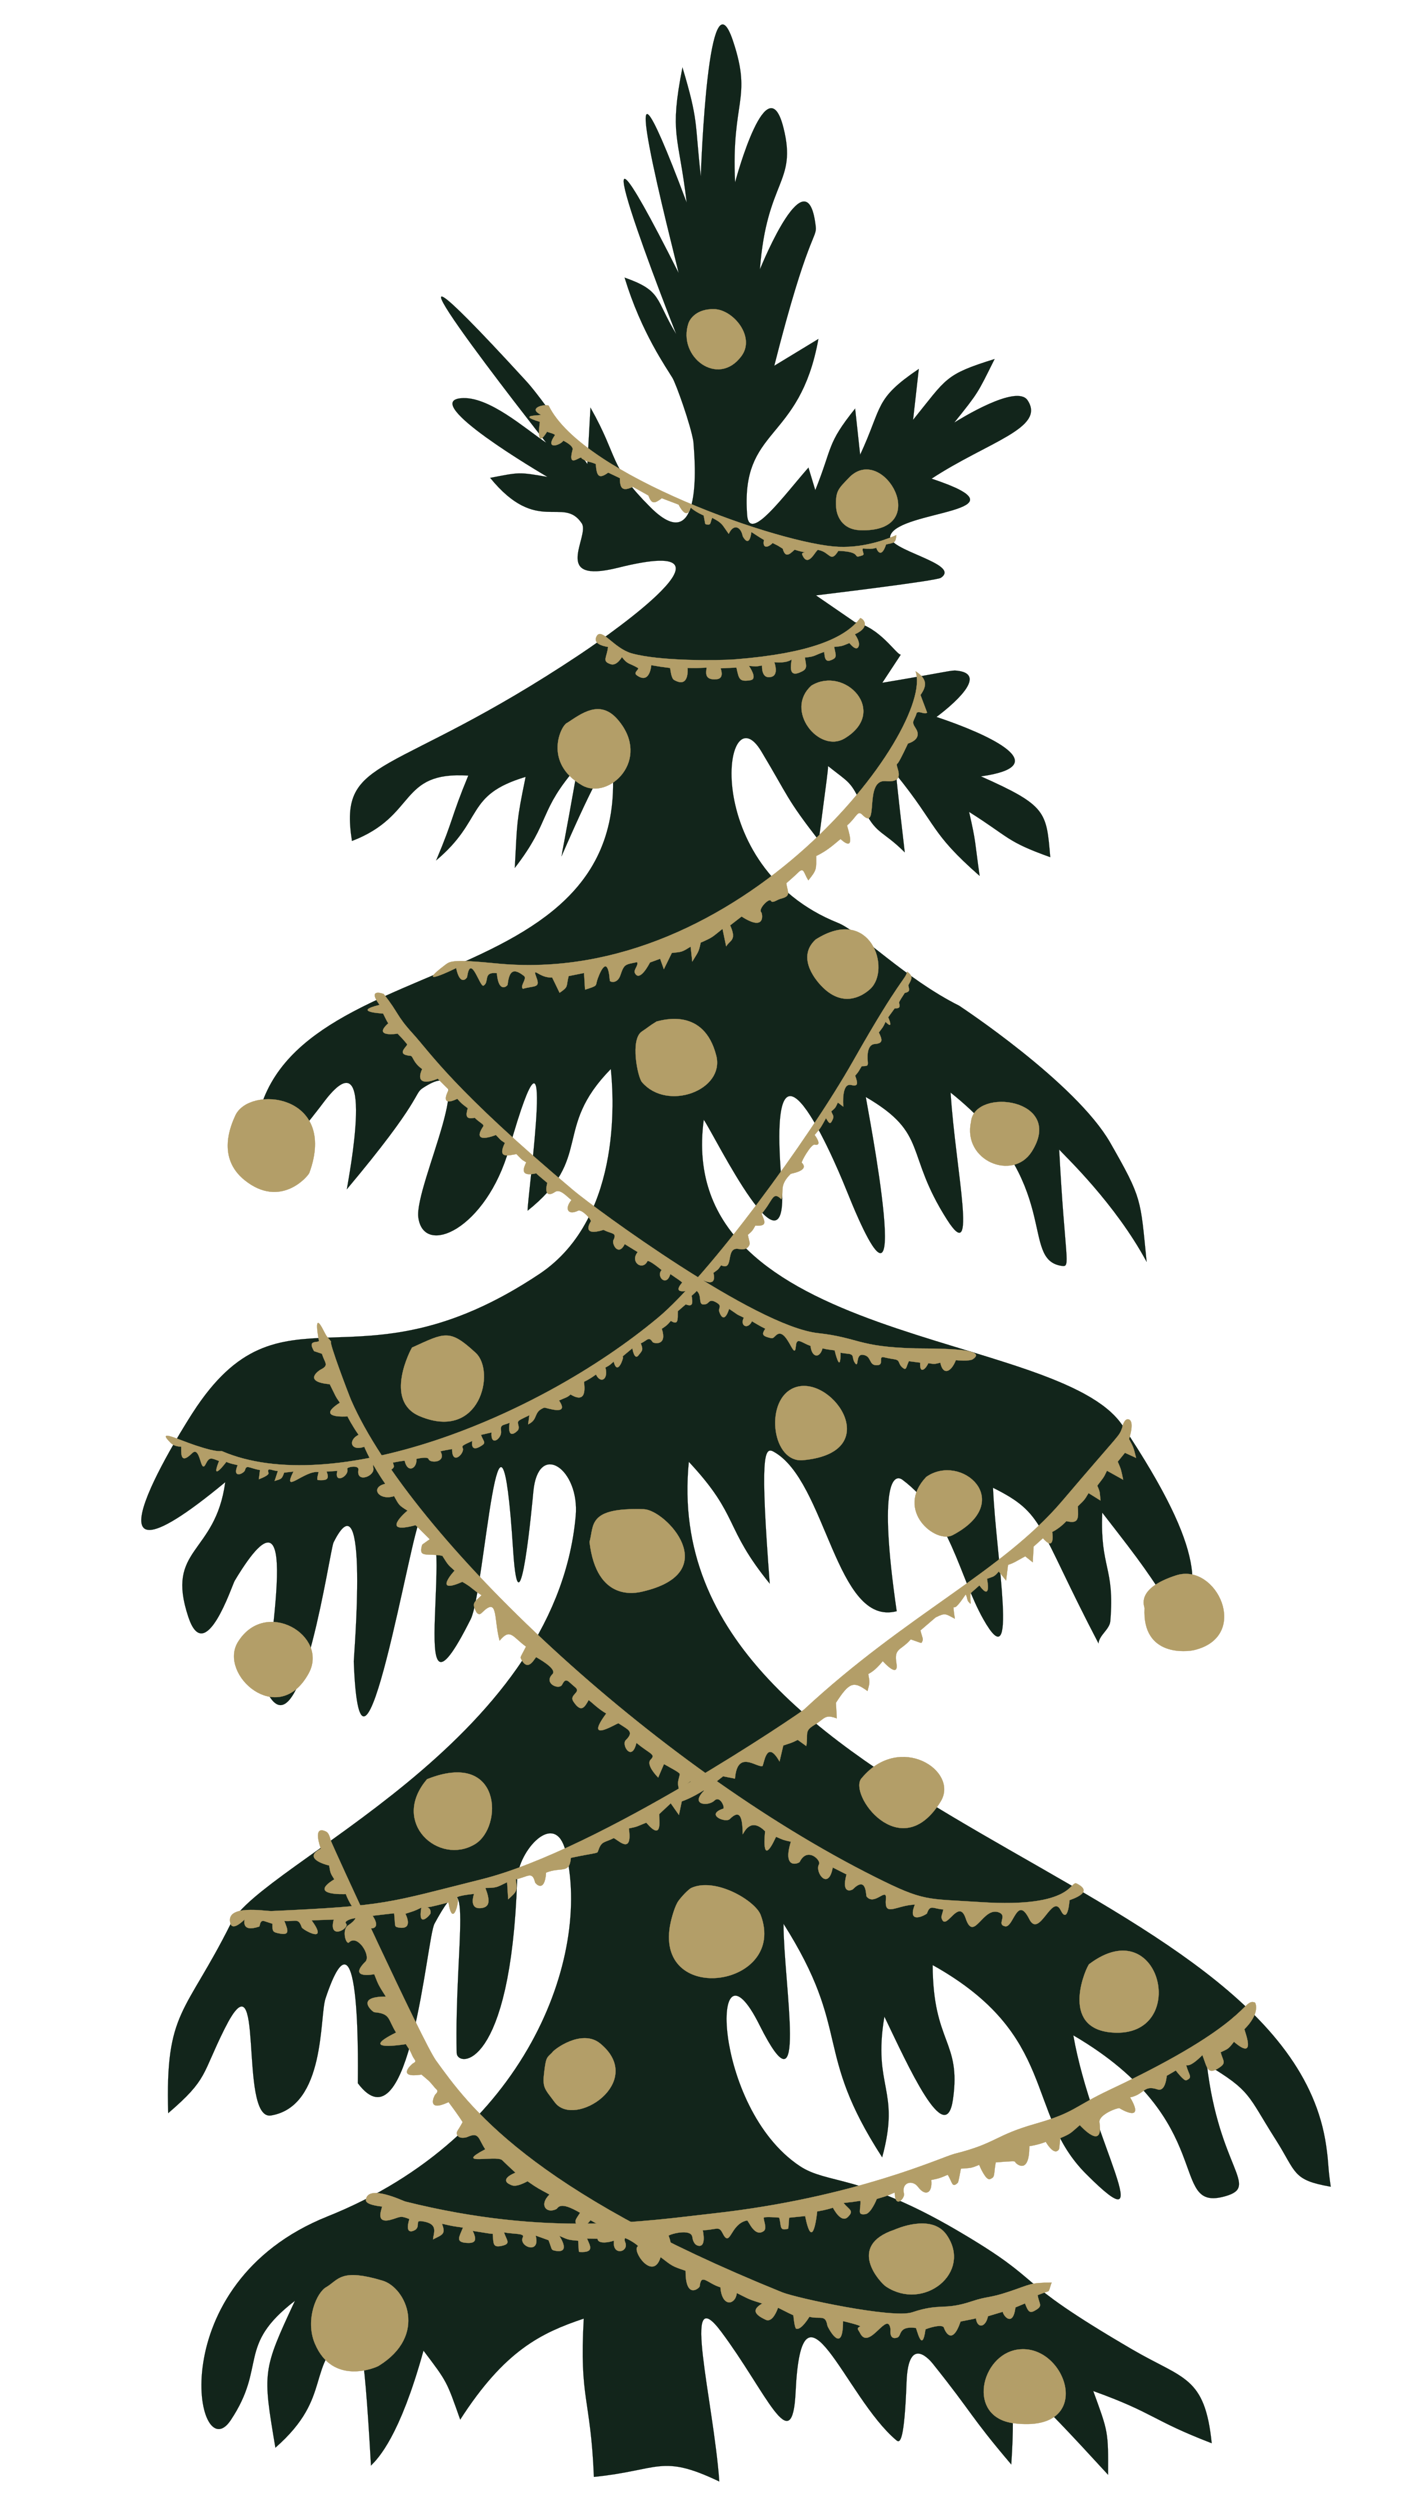 <?xml version="1.0" encoding="UTF-8"?><svg id="Layer_1" xmlns="http://www.w3.org/2000/svg" viewBox="0 0 1080 1920"><defs><style>.cls-1{fill:#12251b;stroke:#12251b;stroke-width:.08px;}.cls-1,.cls-2{fill-rule:evenodd;stroke-linecap:round;stroke-linejoin:round;}.cls-2{fill:#b39e68;stroke:#b39e68;stroke-width:.17px;}</style></defs><path class="cls-1" d="m532.6,338.95c-2.16-12.97-13.14-43.73-16-48.63-4.26-7.29-24.02-34.77-36.84-77.16,29.07,10.22,23.31,16.4,39.66,43.38-1.44-3.47-91.33-232.07,1.83-46.96-2.13-10.61-59.65-229.68,6.2-54.07-6.14-52.21-13.5-51.61-3.23-103.79,12.51,41.77,9.35,41.16,14.08,83.64.3-8.54,5.75-160.96,24.79-103.83,14.94,44.83-1.44,45.64,1.55,108.48,1.18-4.32,24.86-91.16,37.19-41.84,10.64,42.57-12.85,39.64-18.11,108.67,1.63-4,36.6-89.47,42.9-32.74.98,8.86-6.24,5.84-31.86,106.77,11.3-6.86,22.6-13.73,33.9-20.6-14.51,80.41-60,66.96-54.73,135.43,1.67,21.64,28.43-15.48,47.08-36.65l5.25,17.34c13.6-33.91,8.61-35.16,30.61-62.67,1.28,11.82,2.56,23.66,3.84,35.49,17.52-37.74,10.66-42.61,45.07-65.93-1.47,13.03-2.93,26.07-4.4,39.11,26.02-32.15,24.13-34.7,62.64-46.71-13.14,26.42-12.34,25.62-31.01,48.84,4-2.5,47.85-29.84,56.3-17.15,14.26,21.38-30.54,31.92-73.7,60.21,79.13,26.23-25.08,23.83-31.67,43.62-3.76,11.27,55.1,21.63,38.74,32.53-3.48,2.32-88.23,12.54-95.92,13.47l30.03,20.65c19.14,4.02,31.68,24.82,35.13,24.91l-14.17,21.55c52.99-8.83,52.72-9.81,57.34-9.3,28.13,3.13-13.24,33.7-15.74,35.55,41.5,13.86,91.92,37.56,34.16,45.64,50.57,22.47,50.24,27.15,53.24,62.06-33.85-12.1-31-14.97-62.36-34.78,5.46,23.67,4.3,22.36,8.11,49.18-38.34-33.66-31.96-38.09-64.23-77.95.6,4.77.25,4.68,6.72,59.86-17.83-17.78-22.36-13.28-32.72-35.73-8.91-19.31-9.9-17.53-26.21-30.56-.21,5.23-.36,4.87-7.14,57.05-25.27-32.59-23.05-33.2-44.13-68.33-28.97-48.29-48.77,88.66,58.89,131.71,16.39,6.55,51.78,42.94,92.98,63.53.03.02,89.65,58.88,116.22,105.37,24.6,43.05,23.04,42.9,27.89,91.43-24.19-44.91-62.45-80.97-67.18-86.25,4.49,85.17,9.18,90.36,2.1,89.35-33.19-4.75,2.03-63.3-85.53-133.14,4.06,61.01,21.1,135.06-2.8,97.5-32.74-51.44-13.78-65.76-62.31-94.07.16,2.63,41.5,212.49-15.16,70.84-1.48-3.71-61.98-154.96-49.59-6.2,7.06,84.69-50.93-34.37-59.72-47.2-23.24,174.29,272.74,161.4,321.6,234.71,67.75,101.62,56.24,125.79,46.32,153.75-29.65-45.05-29.06-44.55-61.82-86.71-1.74,42.98,9.72,41.39,6.2,83.27-.54,6.45-8.54,10.71-9.08,17.15-47.94-91.77-41.14-99.6-81.03-119.54,2.3,53.98,20.02,149.78-7.51,100.84-18.63-33.13-25.02-79.2-61.98-106.92-6.46-4.85-19.08.58-4.48,100.87-46.94,12.27-53.88-100.31-94.7-122.57-7.13-3.88-10.31,3.59-2.83,101.43-35.67-43.91-22.85-51.45-62.15-93.57-26.8,271.17,459.28,313.2,489.57,525.21,2.26,15.77,1.02,14.62,3.51,31.45-29.82-5.15-26.23-10.93-42.25-36.09-21.94-34.47-18.51-37.14-52.92-57.79,9.44,80.23,40.93,93.53,14.18,101.17-44.9,12.83-3.9-57.6-116.75-123.53,14.21,80.88,68.2,164.85,9.83,106.48-47.17-47.17-21.17-106.42-117.88-160.44.27,60.31,22.05,57.99,15.61,103.1-5.57,38.96-34.89-26.56-52.69-63.53-9.13,54.78,12.64,55.34-1.7,108.08-53.36-82.39-23-96.02-75.78-179.36,0,45.94,19.35,153.39-18.6,77.49-38.03-76.07-36.88,63.22,30.99,108.48,21.51,14.33,46.62,5.93,120.99,49.49,71.81,42.06,36.83,34.43,134.7,91.52,39.15,22.84,55.57,20.22,60.85,71.93-46.71-17.99-43.76-23.07-91.01-40.1,11.51,31.54,11.57,30.88,11.38,64.32-62.21-67.87-64.8-67.59-72.64-66.71-4.68.52,2.12,3.57-1.72,58.8-31.88-37.53-29.25-38.62-60.27-77.39-1.23-1.54-18.76-23.45-20.15,13.94-1.69,45.57-4.95,47.28-7.75,44.93-39.53-32.93-72.75-136.41-77.48-37.18-2.54,53.31-22.52-.07-57.34-46.49-30.78-41.04-5.78,52.77-1.26,115.28-44.74-21.41-45.77-8.63-96.35-3.54-2.46-61.09-11.31-59.35-7.79-121.57-32.82,10.99-60.77,24.53-94.9,77.59-10.48-29.65-9.91-28.81-28.2-52.98-18.27,66.18-34.87,82.78-40.36,88.27-5.55-100.72-9.59-108.06-16.27-103.05-35.18,26.38-11.75,49.6-57.14,89.31-9.81-58.24-10.02-59.21,15.02-112.82-45.04,34.64-21.26,49.61-49.32,91.69-26.49,39.74-54.73-104.87,74.38-156.51,153.13-61.26,202.85-200.49,182.85-280.48-8.06-32.24-36.46-.21-37.19,21.69-4.91,147.18-46.24,144.56-46.49,133.27-1.81-81.41,14.8-158.32-17.05-99.18-6.03,11.2-18.69,176.02-58.89,122.42-.16-.2,3.58-150.19-24.79-65.08-4.74,14.24.17,82.87-41.84,89.87-25.56,4.26-3.92-130.07-35.64-66.63-17.74,35.47-12.59,38.45-43.39,64.88-2.27-79.01,13.02-75.43,48.04-145.47,23.37-46.74,249.01-137.29,264.98-313.02,3.3-36.33-28.92-58.4-32.54-18.59-.34,3.78-10.76,118.35-15.5,44.93-10.43-161.6-21.76,31.13-32.54,52.69-54.34,108.68-6.28-86.75-38.74-75.93-6.25,2.08-46.03,246.47-51.14,108.47-.09-2.54,12.15-146.73-15.5-91.43-2.95,5.91-24.47,159.63-49.59,117.77-7.41-12.36,31.76-185.16-26.34-88.33-2.04,3.39-22.69,66.75-35.64,27.9-17.82-53.45,20.73-47.64,28.34-103.55-126.95,105.25-27.78-49.03-25.24-52.97,69.03-107.39,124.04-11.92,266.53-106.92,66.29-44.19,56.21-144.12,54.88-157.38-45.06,46-12.99,68.13-63.92,108.8-.14-11.67,23.5-179.45-14.2-47.49-17.63,61.72-65.66,83.21-69.73,52.69-3.26-24.48,51.67-131.56,3.1-99.18-6.45,4.3-.63,9.12-58.04,77.54,1.09-7.3,23.65-122.07-17.89-66.68-3.32,4.43-51.23,68.3-52.69,44.93-10.75-171.99,296.12-110.27,273.99-309.42-4.53,5.04-10.94,12.14-38.45,75.43.75-5.6,1.09-4.75,12.58-69.47-30.91,35.31-20.09,41.64-48.51,78.44,1.96-35.91,1.13-34.94,8.32-69.95-46.83,14.05-31.46,32.91-68.74,64.16,13.76-32.49,11.02-32.08,24.7-65.16-53.83-3.41-38.89,30.9-89.35,50.23-10.44-66.89,29.42-46.18,174.96-143.21,4.85-3.23,142.25-94.83,29.44-66.64-52.21,13.06-21.35-24.28-27.89-34.09-14.25-21.38-34.23,9.42-70.36-34.94,22.26-4.17,21.25-4.72,44.02-.7-6.2-3.65-97.49-57.35-66.63-60.43,21.42-2.15,50.01,23.89,65.65,34.15-2.55-3.16-169.36-215.34-16.06-48.1,4.34,4.74,11.31,12.34,47.69,64.48.79-14.46,1.59-28.91,2.38-43.37,22.19,39.27,13.69,44.2,46.01,76.51,44.04,44.04,32.8-50.05,33.04-50.54Z"/><path class="cls-2" d="m660.76,474.68c-11.54,15.39-38.64,27.02-95.39,31.6-14.71,1.19-59,1.41-80.16-4.54-13.78-3.88-23.26-20.45-27-12.95-2.5,5.01,3.41,7.14,8.86,8.01-.9,8.4-4.98,10.91,2.05,13.25,4.57,1.53,8.36-5.18,8.62-5.48,4.61,6.05,5.7,4.41,12.28,8.36,1.5.89-3.8,3.42-1.05,5.48,9.93,7.45,11.19-6.53,11.28-7.61,7.24,1.27,7.1,1.17,14.52,2.16.14.69.78,7.86,2.93,9.11,11.76,6.86,10.52-8.04,10.43-9.15,7.42.17,7.25.08,14.65-.25-.16,3.16-2.38,9.91,7.84,8.88,5.86-.58,3.13-7.69,2.87-8.35,6.21-.18,6.07-.37,12.2-.54,1.93,8.58,1.99,11.15,10.79,9.68,5.75-.95-.72-10.26-1.22-10.99,5.12.32,4.97.67,10.1-.32-.04.9-.51,10.94,7.32,8.69,5.48-1.57,2.39-10.37,2.09-11.23,9.04.9,12.46-1.48,13.34-2.1-.62,4.8-2.31,13.42,5.73,10.2,6.81-2.72,5.57-4.4,4.4-11.71,7.91-.55,7.38-1.8,14.86-4.3.36,2.06.02,8.1,4.52,6.6,6.22-2.08,4.16-4.05,3.14-10.45,6.12-.48,5.97-.58,11.71-2.95,5.61,6.91,6.91,2.99,7.1,2.42.24-.73,1.09-3.28-2.9-9.13,13.22-6.02,5.62-12.59,4.05-12.4Z"/><path class="cls-2" d="m294.77,763.37c11.75,14.87,9.46,16.27,22.37,30.42,13.56,14.88,31.76,43.42,123.48,120.45,16.4,13.78,139.07,104.11,187.67,109.51,31.57,3.51,30.45,10.57,74.77,11.71,11.7.3,57.66-.67,44.18,8.31-2.54,1.69-11.97.83-13,.73-3.7,9.36-9.91,11.96-11.92,1.92-4.76,1.19-4.54,1.13-9.3.36-.92,3.02-6.8,10.02-6.18-.36-.7-.1-8.69-1.14-8.69-1.14-2.23,4.45-1.75,7.55-4.91,4.91-3.69-3.08-1.39-5.7-6.42-6.42-3.17-.46-7.3-1.37-7.93-1.52-4.44-.98.23,5.51-4.53,6.05-7.69.85-4.1-7.09-11.71-7.93-5.72-.63-2.71,11.04-6.04,6.05-2.48-3.72-.08-5.91-4.53-6.81-.51-.1-.33.13-6.46-.82.13,17.46-4.47-1.44-4.49-1.82-5.56-.8-5.36-.58-9.3-1.56-2.3,8.26-8.41,6.88-9.2-1.85-7.31-2.58-10.7-7.17-11.33.38-1.05,12.61-7.22-16.57-15.48-8.3-2.2,2.2-2.27,2.33-5.29,1.51-4.77-1.3-5.58-2.61-2.64-6.8-5.45-2.72-5.11-2.76-10.29-5.72-3.1,6.61-9.45,3.65-6.26-2.72-1.59-.96-3.39-1.55-4.98-2.51-.52-.32-.46-.32-6.28-4.3-4.34,13.25-7.61,2.28-7.7,1.65-.38-2.64,2.4-3.84-1.89-6.42-5.86-3.52-5.63.46-8.31,1.13-7.61,1.91-1.14-7.56-8.68-11.33-.92-.46-19.14,6.03-9.44-5.29-2.53-2.07-2.5-1.91-9.13-6.47-3.26,10.53-11.11,1.4-6.73-2.97.1-.11-10.08-8.55-10.95-6.8-3.73,7.46-13.68.52-7.4-7.09l-9.97-6.14c-4.92,9.85-10.09-.21-8.69-3.01,3.1-6.2-1.64-4.61-7.55-7.93-17.34,5.47-10.34-5.64-9.82-6.42.85-1.27-6.98-9.72-9.82-8.3-7.7,3.85-10.59-1.51-5.04-8.14-4.28-3.45-8.81-8.81-12.71-6.21-6.11,4.07-7.75.12-5.83-6.99-7.03-5.95-6.85-5.69-8.52-7.36-13.22,3.05-9.5-4.4-7.69-8.41-4.35-2.58-3.82-2.71-7.51-6.36-5.74.9-15.12,4.15-8.86-8.55-4.04-2.56-3.48-2.7-6.93-6.13-.87.35-19.2,7.67-9.8-6.43,1.16-1.74-1.97-2.37-6.48-6.79-6.76,1.45-7.04-1.4-5.31-7.31-4.38-3.39-4.39-3.1-8.04-7.24-13.38,6.39-7.96-4.25-6.59-7q-8.19-8.14-8.48-8.45c-10.19,4.28-16.64,2.85-11.92-7.39-7.4-5.28-6.76-10-9.06-10.19-12.38-1.03-.99-7.96-2.64-9.06-.31-.2-1.85-2.61-7.17-7.93-.02-.02-19.61,3.13-7.17-7.92-1.51-2.42-1.34-2.34-3.99-7.56-.57,0-24.52-1.3-2.68-6.61-9.74-13.11,2.52-8.66,3.18-8.33Z"/><path class="cls-2" d="m696.81,746.14c-1.25,6.25-5.03,4.28-41.29,68.27-35.45,62.55-112.05,165.8-150.03,197.45-94.95,79.13-251.04,138.51-334.82,102.61-1.54-.66-1.78,1.72-20.44-4.49-14.51-4.84-30.07-12.9-19.21-2.05,3.27,3.28,7.94,2.9,8.14,2.95.39,2.35-1.77,15.22,8.21,5.23,6.8-6.8,6.42,16.6,10.63,8.18,2.87-5.74,4.14-4.7,10.28-2.34-6.96,17.19,5.34,1.07,5.55.67,4,1.59,3.87,1.28,8.75,2.51-4.65,10.85,4.95,6.56,5.67,3.67,1.07-4.3,3.37-1.3,11.48.11l-.89,7.03c.66-.24,7.84-2.9,7.39-4.69-1.26-5.06,2.14-1.91,7.22-1.62-.84,2.54-1.67,5.09-2.51,7.62,5.05-1.63,5.52-1.16,7.3-6.38l7.2-.85c-9.25,18.49,8.57-1.19,19.21.41.32.05-1.87,6.04-.41,6.13,6.47.41,9.13-.29,6.61-6.5,2.77-.18,5.54-.37,8.3-.55-2.85,10.68,9.41,3.97,7.58-1.53-.5-1.51,9.28-3.33,8.58.82-1.75,10.47,13.03,4.71,11.45-1.64-1.04-4.16,1.56-2.59,8.76-4.25-.24.55-5.38,12.63,4.73,5.89,3.73-2.49,1.86-3.27,1.6-5.66.72-.15,8.93-1.74,9.03-1.29,2.23,10.03,9.77,5.53,8.93-1.54,8.64-1.91,9.2-.4,9.47.31,1.16,3.08,13.82,2.71,9.05-6.15.72-.11.31-.23,8.93-1.73,0,13.4,9.96,2.86,8.18-.71-.84-1.67-.39-2.03,7.31-5.49.15.17-2.11,9.79,7.41,3.45,3.43-2.29,1.14-3.01-.7-8.12l8.11-1.85c-.95,11.43,8.12,4.58,7.31-1.08-.75-5.28,1.45-4.18,6.59-6.37-2.12,14.61,6.19,6.16,6.5,5.55,1.48-2.97-1.26-5.28.41-6.95.53-.53.95-.94,8.27-4.4l-.99,7.04c8.3-4.04,3.49-9.32,12.34-12.86.95-.38,20.17,7.1,11.37-5.47,5.91-2.66,6.04-2.14,8.9-4.65,13.81,8.46,10.18-8.42,10.39-9.5.17-.85.93.02,9.13-5.8,3.92,7.76,9.7,3.12,7.21-5.36,3.52-1.83,3.21-1.85,6.4-4.57,2.9,11.58,7.75-3.15,7.1-3.48-.81-.4.03-.65,7.23-6.74.1.56,1.6,9.31,4.63,5.51,3.29-4.11,3.8-4.18,1.84-9.28,5.16-2.33,6.02-5.71,9.2-.94.6.89,11.45,3.32,6.94-10.26,3.9-2.68,3.79-2.47,6.96-6.1,5.73,3.59,5.31-.71,5.32-7.39.49-.42,3.27-2.83,6.13-5.28,5.46,2.19,5.54-.8,4.49-6.57,5.84-5.05,5.01-5.54,9.33-11.72,6.31,2.74,9.06,1.23,7.42-5.91,3.44-2.48,3.43-2.17,5.9-5.81,10.47,4.83,2.69-14.71,13.74-12.5,5.29,1.06,7.02-1.54,7.36-2.04,1.66-2.49.63-2.63-.54-8.85,3.5-3.03,3.34-2.9,5.77-7.09,10.65.87,6.23-4.56,4.81-9.18,8.81-9.99,8.34-17.79,15.19-11.02,2.05-6.63-1.85-10.55,7.07-19.47.41-.41,14.8-2.37,8.58-8.59-.69-.69,7.18-14.42,9.81-13.89,6.57,1.31.42-6.97.06-7.45,5.13-5.95,4.79-5.78,8.73-12.89,2.03,3.23,2.96,5.42,4.7,1.94,1.81-3.62.82-3.46-.67-7.13,3.39-2.85,3.17-2.79,5.09-6.83l4.17,3.2c-.11-1.41-1.46-18.53,6.13-16.64,5.78,1.44,4.85-1.79,3-7.15,3.14-3.63,2.64-3.53,5.01-7.3,3.8-.24,5.09.32,4.66-3.54-.13-1.16-1.44-12.97,5.31-13.5,6.4-.49,6.1-2.92,3.18-8.84,2.95-3.96,3.05-3.54,5.17-8.2,6.75,6.86,2.14-3.17,2.01-3.46,1.67-2.29,3.34-4.59,5.01-6.88,3.73,0,4.15-.53,3.43-4.09-.14-.69-.18-.91,4.29-7.72,4.05-1,3.63-1.96,2.73-5.91,2.83-5.16,3.87-6.91-.89-10.48Z"/><path class="cls-2" d="m254.3,1030.16c-2.19-.56,13.81,41.38,15.46,45.16,45.79,104.66,231.24,280.47,402.7,366.21,37.85,18.92,38.74,16.41,81.04,19.17,71.54,4.67,68.25-16.91,73.61-14.23,9.78,4.89,4.7,9.05-5.59,12.73-.06.82-1.26,18.74-6.78,7.68-6.66-13.32-16.4,22.27-24.12,6.81-9.43-18.86-12.08,6.86-18.56,5.57-6.74-1.35,1.76-7.82-4.33-10.52-12.71-5.65-19.54,23.65-25.98,4.33-5.17-15.5-14.36,8.39-17.94,1.24-1.3-2.61-.47-2.49.83-8-7.81-.43-10.15-4.25-12.59,3.05-.23.7-15.8,9.5-9.28-6.81-15.14.76-23.56,9.91-22.27-4.33.87-9.59-8.8,5.7-14.85-1.86-.62-.77.2-16.29-10.52-5.57-.7.7-9.2,4.47-4.88-11.37l-10.58-5.34c-3.35,18.42-14.05,3.42-10.52-2.47,1.76-2.93-8.9-13.75-14.85-1.86-.6,1.21-13.56,6.49-6.8-15.46-6.35-1.41-5.86-1.37-11.38-3.79-11.99,25.92-8.31-4.14-8.42-4.25-11.43-11.43-16.31,1.46-17.17,2.31-.2-11.91-1.55-20.09-10.05-11.6-3.06,3.06-19.04-3.34-4.95-8.04,1.65-.54-2.42-10.57-6.8-6.18-4.39,4.39-19.07,3.71-7.91-7.62-5.67-3.49-5.11-3.76-10.58-7.18l-8.53,7.08c-1.34-6.25-1.12-5.9.42-12.08.28-1.14.35-1.4-12.11-8.27l-4.44,10.36c-.84-.86-9.71-9.85-5.73-13.83,4.11-4.11-.36-4.04-11-12.82-3.44,15.09-11.73,1.52-8.17-2.03,6.64-6.64,2.23-7.79-5.57-12.99-.79-.53-27.33,16.7-9.42-7.53-5.54-3.05-11.23-8.63-13.5-10.37-3.16,5.7-5.74,10.17-11.73,1.2-3.62-5.43,6.54-6.89,1.24-11.13-5.41-4.33-6.86-7.92-9.9-1.86-2.2,4.4-14.59-.88-7.42-8.04,4.15-4.14-12.02-12.63-12.37-12.99-.79-.79-6.02,12.71-11.75,1.23-.8-1.59-.23-1.39,3.8-9.4-10.39-7.55-12.05-14.48-20.3-4.55-4.68-17.51-.8-34.31-13.81-21.3-2.47,2.48-4.17-.91-4.33-1.23-3.38-6.76-1.13-6.91,4.33-12.37-7.69-4.8-6.7-5.69-14.8-10.3-22.81,10.05-6.59-8.06-5.93-8.57-5.71-4.97-5.21-4.92-9.43-11.43-11.87-2.25-18.48,1.97-15.61-8.06.22-.77.2-.49,5.95-4.63l-10.9-10.83c-28.23,7.69-7.05-10.6-6.19-11.13-6.8-4.26-6.44-4.18-10.31-11.16-11.87,3.87-18.67-6.81-6.77-9.44-1.5-2.15-10.15-14.49-16.15-28.47-10.46,3.69-12.68-4.98-4.37-9.17-5.09-7.33-7.93-12.95-8.52-14.14-.96.07-25.1,1.74-5.85-10.51-3.89-5.55-3.33-5.42-7.76-14.19-21.25-1.98-8.03-10.71-7.08-11.18,6.9-3.45,3.24-5.07,1.08-12.21-.48-.17-6.03-2.01-6.03-2.01-5.25-8.74,2.12-6.2,3.77-7.76-.13-.67-5-25.03,3.66-7.7,2.33,4.66,2.39,4.07,5.57,8.04Z"/><path class="cls-2" d="m862.01,1096.38c-2.65,7.23-.41,2.51-46.03,56.18-46.49,54.68-119.34,86.87-198.3,160.18-2.53,2.35-156.91,107.71-247.73,130.41-72.68,18.17-72.15,20.36-161.38,24.42-4.38.2-35.88-5.58-31.56,9.53,1.72,6.02,10.09-2.34,10.72-2.98.71-.71-3.48,10.29,11.31,5.36.84-.28.26-5.47,4.17-4.17,3.15,1.06,2.85.93,6.07,1.99-.12,6.05.19,6.51,5.84,7.54,7.72,1.4,6.05-2.73,3.27-9.69,8.13.79,10.78-2.96,13.41,4.93.56,1.69,21.28,13.53,7.56-5.42,5.68-.19,11.36-.4,17.04-.59-4.51,16.53,12.81,6.5,9.35,3.03-2.93-2.93,15.74-8.07,14.29.59-.63,3.78,14.91,6.58,6.17-6.52,5.51-.65,11.01-1.29,16.52-1.93,1.09,9.34-.13,10.24,2.92,10.84,12.34,2.47,6.16-9.61,5.73-10.46,6.45-2.13,6.11-1.7,12.3-4.74-3.06,16.84,6.84,5.45,6.98,4.49.68-4.76-3.43-4.76-2.98-4.76,1.37,0,2.86,0,16.77-3.72,3.44,20.99,8.5-2.1,7.05-2.83-4.04-2.02,11.58-3.61,12.63-3.71-.06.29-4.47,12.34,5.83,10.86,5.95-.85,6.82-5.13,2.86-15.41,8.82-.1,8.6-.46,16.71-4.41.28,4.38.56,8.75.83,13.13,6.87-6.16,7.07-6.47,5.8-15.33,9.33-1.87,12.6-6.76,14.89,2.38.22.88,7.33,8.56,8.41-7.55,11.78-4.68,18.03,1.33,19.04-11.35,19.59-4.09,20.24-3.31,20.78-4.92,2.73-8.19,4.4-6.37,11.91-10.13,1.65-.83,15.06,14.89,11.85-7.54,7.04-1.36,6.63-1.76,13.37-4.44,12.87,15.08,9.7-2.32,9.92-6.52l8.89-8.33,6.29,8.96,2.17-10.43c14.42-5.05,29.43-17.39,31.72-19.27,3.05.59,6.1,1.2,9.15,1.79,1.79-22.23,16.1-8.77,20.97-9.58,1.36-.23,2.83-21.92,13.26-3.56.96-4.1,1.93-8.21,2.89-12.3,5.88-2,5.64-1.58,11.06-4.32l6.59,4.75c1.67-9.3-1.95-11.31,6.11-16.14,8.31-4.99,7.92-8.55,17.32-5.12-.21-4-.42-7.98-.64-11.97,10.33-16.03,13.63-16.82,24.25-9.01,1.79-6.67,1.79-6.3.58-13.05.97-.73,4.71-1.96,11.14-9.93.57.63,12.55,13.95,10.47,1.44-1.94-11.62,3.43-9.4,11.02-18.15,7.94,2.64,8.03,3.28,8.63,2.08,1.31-2.63.43-2.45-1.19-8.94,11.83-10.14,11.51-9.92,11.91-10.12,7.32-3.66,7.5-2.53,14.53,1.12-.11-.7-1.46-9.01-.84-8.86,1.04.26,2.2.54,9.12-9.74,1.27,1.55.93,4.03,2.19,5.57,3.44,4.2.43-1.61,1.77-6.71l6.61-5.83c9.42,12.81,5.96-4.49,5.84-5.1,5.21-1.93,5.3-1.25,9.04-5.62l5.62,6.98c.5-4.01,1.01-8.01,1.51-12.02,5.15-1.8,4.62-1.95,13.2-6.6l5.77,4.61c.22-4.02.44-8.04.67-12.07l7.17-6.44c8.13,9.48,7.8-.38,7.12-4.8,6.34-3.17,10.6-8.09,10.86-8.3,9.43,2.18,9.37-1.59,8.79-11.35,4.77-4.76,4.84-4.3,8.26-10.18l9.18,5.71c-.7-6.28-.04-5.96-2.49-11.4,4.31-5.84,4.56-5.25,7.45-11.49,4.16,2.31,8.31,4.62,12.47,6.93-1.65-7.55-1.29-7.2-4.19-13.89l5.53-6.81,8.58,3.93c-2.03-7.96-1.72-7.6-5.41-14.48,4.88-15.97-.75-15.49-1.87-15.01-2.06.88-3.31,5.23-3.39,6.35Z"/><path class="cls-2" d="m253.85,1412.84c.57,2.58,71.04,155.66,81.02,169.45,24.56,33.91,70.11,98.77,265.88,178.01,11.1,4.49,85.01,20.35,99.85,15.4,22.59-7.53,23.75-1.07,46.21-8.56,12.15-4.04,12.28-2,28.53-7.42,16.24-5.41,15.67-6.85,32.52-6.85-1.04,1.97-1.24,4.32-2.28,6.28-.34.65-.63.24-8.57,3.34,1.23,6.77,3.86,7.98-.55,10.93-5.69,3.79-6.55,1.88-9.13-4.57l-7.33,3.06c-1.77,14.84-8.88,7.34-9.78,3.37-3.78,1.14-7.56,2.28-11.33,3.41-1.77,8.89-8.32,9.54-9.21,1.57-1.98.59-1.76.47-11.81,2.47-6.87,20.08-12.46,6.01-12.73,4.95-.96-3.84-14.22.81-14.26,1.14-2.59,19.43-6.69-1.05-7.42-1.14-13.89-1.74-10.6,6.19-14.26,7.41-6.4,2.14-5.09-5.89-5.13-6.27-1.97-15.75-16.36,16.91-23.39,2.85-1.46-2.92-3.12-3.57,0-5.13,1.33-.66-12.06-3.87-13.14-4.13.05,27.37-11.8,4.55-11.97,3.57-1.5-8.99-5.25-4.74-13.84-6.88-.57.93-6.35,10.42-10.12,9.16-1.27-.42-2.12-9.48-2.2-10.32-2.86-1.26-2.37-1.09-11.78-5.8-.34,1-4.02,11.76-9.41,9.27-8.61-3.97-10.97-7.75-2.67-12.48-10.32-3.13-9.93-3.24-19.58-8.06-.92,9.16-11.34,11.4-12.61-4.41-10.19-3.05-14.75-11.24-15.92-.72-.14,1.28-10.84,10.6-10.84-11.98-10.73-3.58-10.39-3.79-19.17-10.47-5.8,19.31-22.81-5.63-17.35-8.36.75-.37-11.75-9.36-14.83-6.27-3.52,3.52-26.02,7.98-11.28-7.92-3.47-1.93-6.93-3.85-10.4-5.78-.5.65-6.24,8.03-8.56,5.71-4.81-4.8-3.09-5.65.57-11.41-16.13-9.49-16.66-3.66-18.26-2.86-7.72,3.86-13.4-3.33-5.22-11.16-8.84-4.87-8.67-4.44-16.87-10.21-9.98,5.3-12,3.19-14.43,1.97-.71-.35-6.48-3.71,5.13-8.56-9.74-8.99-9.4-8.97-10.27-9.69-4.79-4-37.76,4.77-12.92-8.27-5.55-8.3-4.5-13.59-13.9-9.41-1.22.53-5.45,1.17-6.85-.57-2.53-3.16-.73-3.07,3.39-10.89-3.53-5.65-9.91-14.16-10.81-15.35-17.55,8.19-10.94-5.05-10.27-5.71,3.24-3.24,1.22-3.52-.57-5.71-4.55-5.56-4.4-4.99-9.96-9.72-19.96,3.01-7.36-8.15-6.58-8.54,3.63-1.81,1.06-2.46-.57-6.27-2.12-4.95-2.25-4.29-4.88-8.57-.92.15-38.09,6.17-7.5-8.89-6.58-10.62-4.11-14.49-16.72-15.64-1.19-.11-15.35-12.02,8.85-11.97-5.25-8.41-5.28-7.87-8.9-17.19-.24,0-20.49,4.05-6.79-9.64,4.54-4.54-6.02-21.37-12.55-14.84-2.25,2.25-5.98-9.52-.57-13.13,11.93-7.95,3-10.42-1.91-23.94-1.15.05-29.4,1.25-8.87-11.32-3.13-5.05-2.91-4.69-3.94-10.59-11.18-2.85-16.75-7.74-6.38-12.91-.37-1.03-6.72-18.48,3.99-13.13.5.25,2.25.99,3.42,6.28Z"/><path class="cls-2" d="m963.93,1537.78c-9.82-3.28-1.97,15.48-110.84,66.72-28.98,13.63-27.01,17.63-57.57,26.36-32.17,9.2-29.9,15.01-62.42,23.14-9.29,2.32-76.53,33.67-185.1,45.74-51.67,5.74-127.07,18.27-236.76-9.15-1.75-.44-28.18-13.32-30.13-1.61-.18,1.07-.66,3.98,12.4,5.49-.27,2.32-6.04,14.45,8.59,9.57,5.92-1.97,5.97-2.46,12.38,0-4.22,13.72,4.27,8.57,4.84,8.07,3.41-2.92-.45-7.05,4.3-6.46,13.57,1.7,9.53,8.63,9,14.01,7.72-3.81,9.76-4.11,6.88-12.03,8.26,1.9,7.97,1.81,16.15,2.98-3.08,7.46-5.69,11.06,2.41,11.73,7.64.63,8.25-2.3,5.08-9.21,13.07,2.08,12.79,2.14,15.37,2.29.6,7.76-.07,10.97,7.53,9.06,6.47-1.61,3.15-4.01,1.08-10.22,7.54,1.51,16.13.55,14.53,3.76-3.57,7.15,13.85,13.76,9.79-1.29l9.91,3.55c2.66,6.57,1.75,7.36,4.51,7.97,13.26,2.95,4.29-10.51,3.77-11.31,6.95,3.09,6.77,3.06,14.53,3.77.53,7.98.2,8.56,1.08,8.61,11.69.73,8.02-4.86,5.63-10.31,20.07.21,20.92.58,20.74,2.24-1.26,11.38,11.89,8.2,8.61.54-3.83-8.96,20.52-5.79,23.14-.54,2.2,4.4,16.63,11.72,10.22-4.31-.36-.88,17.37-6.28,18.29,1.08.08.62.69,5.55,4.3,6.46,6.54,1.64,3.86-10.82,3.65-11.78,10.77-.49,12.35-3.56,15.18,2.1,6.13,12.26,5.64-7.05,18.83-9.68,1.08-.21,5.7,13.48,12.91,8.07,2.81-2.11-.8-9.42,0-10.22.99-.99,10.89-.09,11.84,0,1.77,6.62-.08,10.24,6.46,8.61.72-.17.41-.17,1.14-8.57l12.88-1.31-.65-.21c6,30,9.23-2.48,9.29-3.27,6.94-1.17,11.16-2.57,12.11-2.88.5.95,6.38,12.23,11.51,7.09,4.96-4.96,1.03-5.31-3.38-10.74,6.61-.66,6.15-.64,13.01-1.66.44,7.13-2.94,11.23,3.83,10.26,4.17-.59,8.29-10.6,8.74-11.68,7-2.14,6.71-1.82,13.73-4.95.32,13.15,7.92,4.2,7.13,1.02-2.22-8.87,6.49-11.08,10.76-5.38,5.93,7.91,11.27,4.57,10.19-5.22,6.73-1.4,6.27-1.36,12.68-4.03,3.53,5.48,3.12,10.71,7.8,6.02.42-.42,2.13-9.84,2.29-10.71,7.55-.65,7.22-.07,14.05-2.94.42,1.02,5.16,12.4,8.41,10.95,4.09-1.82,2.5-2.72,4.3-12.83,14.55-1.11,14.53-1.16,15.07-.08.59,1.18,10.76,10.12,10.76-12.38,7-1.07,11.64-2.92,12.61-3.31.47.8,5.93,10.06,9.46,6.53,1.26-1.25.72-1.28,1.68-9.42,8.63-3.55,8.03-4.05,15.01-9.95.9.9,18.24,20.06,15.07-2.15-.86-6,14.63-11.74,15.61-10.76.27.26,20.04,12.07,7.92-8.4,11.38-2.41,10.11-9.8,21.14-6.13,5.97,1.98,6.94-9.46,7.03-10.47l6.96-4.05c.54.7,6.36,8.26,8.07,7.53,5.36-2.29,1.84-3.94-.09-11.66.7-.18,2.59,2.17,12.47-7.71,3.73,9.94,3.94,15.66,12.91,9.68,5.74-3.82,2.89-5.04,1.08-11.83,5.07-2.54,5.53-1.81,10.22-8.07,18.32,15.69,7.63-9.24,8.07-9.68,11.45-11.45,9.02-19.18,8.07-20.45Z"/><path class="cls-2" d="m548.65,237.41c14.66.39,31.71,21.26,20.92,35.96-17.93,24.45-49.33.7-40.74-25.09,1.1-3.3,6.18-11.23,19.81-10.87Z"/><path class="cls-2" d="m651.99,367.01c26.15-27.66,65.91,42.42,8.53,40.13-13.62-.54-17.93-11.01-18.26-17.93-.59-12.29,1.82-13.84,9.73-22.2Z"/><path class="cls-2" d="m435.78,555.05c10.55-6.82,25.01-18.45,38.77-2.39,26.43,30.83-7.03,62.19-27.47,50.36-30.12-17.43-16.11-46.36-11.3-47.97Z"/><path class="cls-2" d="m623.26,526.5c25.64-15.63,59.77,19.98,25.5,40.55-19.56,11.74-46.56-21.59-25.5-40.55Z"/><path class="cls-2" d="m504.37,784.42c4.8-1.11,36.39-10.82,45.8,26.21,6.76,26.61-37.65,43.1-57.07,20.34-3.25-3.8-9.26-32.71-.05-38.85,5.99-3.99,4.69-3.6,11.33-7.71Z"/><path class="cls-2" d="m180.66,856.86c10.65-23.89,79.03-16.93,56.97,43.75-.96,2.64-22.1,27.75-49.62,5.74-21.93-17.54-10.35-42.75-7.35-49.48Z"/><path class="cls-2" d="m316.47,1034.83c25.42-11.51,28.71-14.59,48.95,4.09,15.44,14.25,3.38,68.13-43.03,48.59-28.14-11.85-6.52-51.83-5.91-52.68Z"/><path class="cls-2" d="m608.03,1066.64c28.49-15.23,74.77,48.5,8.82,54.66-23.53,2.2-29.43-43.65-8.82-54.66Z"/><path class="cls-2" d="m879.16,1234.93c.1-1.37-7.27-14.95,24.25-25.15,31.28-10.11,57.72,47.11,13.61,57.41-4.61,1.07-39.75,5.62-37.86-32.25Z"/><path class="cls-2" d="m745.9,861.31c2.89-26.75,72.55-17.51,46.54,23.14-14.54,22.71-53.22,6.94-46.54-23.14Z"/><path class="cls-2" d="m626.57,721.45c42.07-26.73,58.41,22.91,41.8,38.07-6.83,6.24-21.68,14.26-37.52-2.51-2.24-2.36-20.07-21.12-4.28-35.56Z"/><path class="cls-2" d="m452.83,1184.11c3.63-12.87-1.64-26.58,41.74-25.14,16.75.55,62.13,48.63-1.06,63.21-4.47,1.03-35.18,8.66-40.68-38.08Z"/><path class="cls-2" d="m182.79,1260.91c21.2-34.21,70.18-4.77,54.26,24.19-23.33,42.46-69.67.67-54.26-24.19Z"/><path class="cls-2" d="m328.04,1366.29c57.49-23,58.66,36.76,36.75,49.91-27.75,16.66-65.26-16.57-36.75-49.91Z"/><path class="cls-2" d="m530.61,1450c18.56-8.9,49.57,9.6,53.68,20.55,20.63,55.02-79.96,70.25-69.69,8.6.6-3.57,2.73-12.48,5.64-17.97,1.27-2.39,6.92-8.87,10.37-11.17Z"/><path class="cls-2" d="m836.7,1508.26c55.49-41.77,77.5,57.01,17.72,52.57-41.75-3.09-19.44-51.72-17.72-52.57Z"/><path class="cls-2" d="m424.11,1576.23c1.17-2.33,22.87-18.59,36.99-6.92,35.58,29.38-19.73,65.58-34.97,45.06-8.13-10.95-9.68-10.95-7.93-24.51,1.32-10.26,1.81-9.54,5.91-13.62Z"/><path class="cls-2" d="m250.9,1756.2c9.33-5.71,11-14.42,42.97-4.82,18.06,5.42,34.9,42.07-3.06,65.44-1.91,1.18-35.18,15.7-48.98-17.22-7.65-18.24,1.47-39.58,9.08-43.4Z"/><path class="cls-2" d="m687.13,1712.23c.27-.08,28.14-12.93,39.93,3.9,20.28,28.98-17.53,59.07-46.53,39.73-4.26-2.84-30.75-31.17,6.6-43.63Z"/><path class="cls-2" d="m781.73,1804.29c37.58-5.37,60.78,64.54-2.86,56.59-36.79-4.6-25.44-52.55,2.86-56.59Z"/><path class="cls-2" d="m662.08,1365.26c29.31-34.96,74.79-5.31,60.49,18.1-30.77,50.36-72.15-6.45-60.49-18.1Z"/><path class="cls-2" d="m711.48,1134.17c26.94-18.9,69.35,18.84,20.26,44.69-13.04,6.86-44.65-19-20.26-44.69Z"/><path class="cls-2" d="m703.28,515.51c15.35,43.77-133.54,243.19-322.24,224.32-32.21-3.22-35.28-1.69-38.51.74-26.11,19.58,7.28,3.15,7.85,2.81,3.09,14.42,8.32,7.68,8.45,6.82,2.68-18.78,9.82,8.26,12.59,6.67,4.78-2.73-.82-10.78,10.22-9.57,1.38,16.01,8.19,9.79,8.29,8.83,1.19-10.7,4.42-13.11,12.59-6.67,2.59,2.04-3.41,7.82-.82,9.85,8.62-2.56,13.44-.4,10.45-8.37-3.68-9.8,1.82.32,11.98-.33l5.72,11.78c7.19-4.96,4.8-4.42,6.94-12.83l11.83-2.38.78,12.8c10.24-3.22,7.82-2.75,9.42-7.56.24-.74,7.78-23.34,9.63.74.06.8,5.73,2.81,8.15-4.44,2.86-8.6,3.75-8,12.79-9.9,1.29,2.56-2.97,5.86-1.68,8.42,3.66,7.25,11.03-7.11,11.55-8.12l7.83-2.87,2.84,8.02c2.04-4.17,4.08-8.34,6.13-12.5,7.88-.83,7.4-.5,14.44-4.81l1.27,11.47c4.27-7.29,4.75-6.41,6.46-14.58,9.52-4.14,8.82-4.25,16.75-10.57l2.82,13.46c2.91-4.99,8.34-4.38,3.04-16.14l8.81-6.8c18.79,12.14,15.96-2.36,15.08-3.23-2.59-2.6,6.21-11.29,7.41-8.89,1.16,2.32,4.74-.82,7.41-1.49,8.5-2.12,5.45-4.82,4.44-11.95.72-.63,6.67-5.82,8.89-8.04,4.73-4.74,4.35-.03,8.03,5.84,6.65-8.26,6.05-8.5,6.02-18.72,9.14-4.21,15.43-10.54,18.71-13,12.75,11.37,5.2-8.58,5.01-10.47,7.65-6.62,7.92-12.04,11.86-8.1,13.14,13.15.72-27.47,17.78-25.92,17.28,1.58,6.58-12.17,8.89-13.33q1.26-.62,8.26-15.55c1.01-.3,11.47-3.35,5.81-11.85-3.58-5.37-1.04-5.17.94-11.75,2.02-1.71,5.93,1.61,7.95-.11,0,0-4.68-12.48-5.09-13.55,5.72-7.87,4.31-12.83-3.74-18.19Z"/><path class="cls-2" d="m421.41,311.45c26.15,53.68,179.22,106.66,222.81,108.48,21.8.9,40.42-7.32,44.27-8.99-.5,6.22-1.71,5.77-7.85,7.13-4.02,12.06-7.27,3.4-7.47,2.8-.3-.89.17,1.25-10.35.29-1.09,2.11,1.85,4.53-.39,5.31-9.03,3.14,1.76-2.69-18.45-3.48-6.24,9.87-6.18.86-15.63-.72-1.55-.25-7.19,13.63-11.67,4.67-1.02-2.05-.68-2.11,1.4-2.8.61-.2-.67.22-7.73-2.06-4.68,4.66-7.33,5.7-9.08-.74-1.28-.71-2.45-1.62-3.73-2.33-.32-.18,0,0-4.04-2.03-4.31,4.32-8.01,3.68-6.63-2.32-5.08-3.04-4.73-2.99-9.7-6.12-1.69,13.02-6.59,3.58-6.7,3-1.43-7.18-6.99-9.61-10.7-1.58-5.36-7.28-4.46-8.08-12.71-12.31-1.73,3.92-.57,5.81-4.6,5.01-1.09-.21-.67-.58-1.94-6.78-9.55-4.35-10.5-7.21-10.2-6.29.24.71-2.38,10.83-9.07-2.1-4.29-1.63-8.58-3.27-12.87-4.9-5.66,4.24-7.8,4.75-10.36-2.13-3.96-2.22-7.92-4.42-11.87-6.64-7.55,3.52-9.98,1.89-9.98-6.64-3-1.42-5.99-2.84-8.99-4.26-7.27,5.31-8.86,2.66-9.54-6.63-6.42-2.61-5.14-.7-10.85-4.23,0-3.59-11.31,9.19-6.94-6.78.84-3.05-7.08-6.87-7.08-6.87-2.82,3.86-14.44,7.12-6.59-4.08.77-1.1-5.19-2.29-5.95-2.83-1.24,1.9-8.41,14.24-5.51-7.56-19.36-5.81,2.61-4.53.61-5.53-9.95-4.98,2.29-8.21,6.1-6.93Z"/></svg>